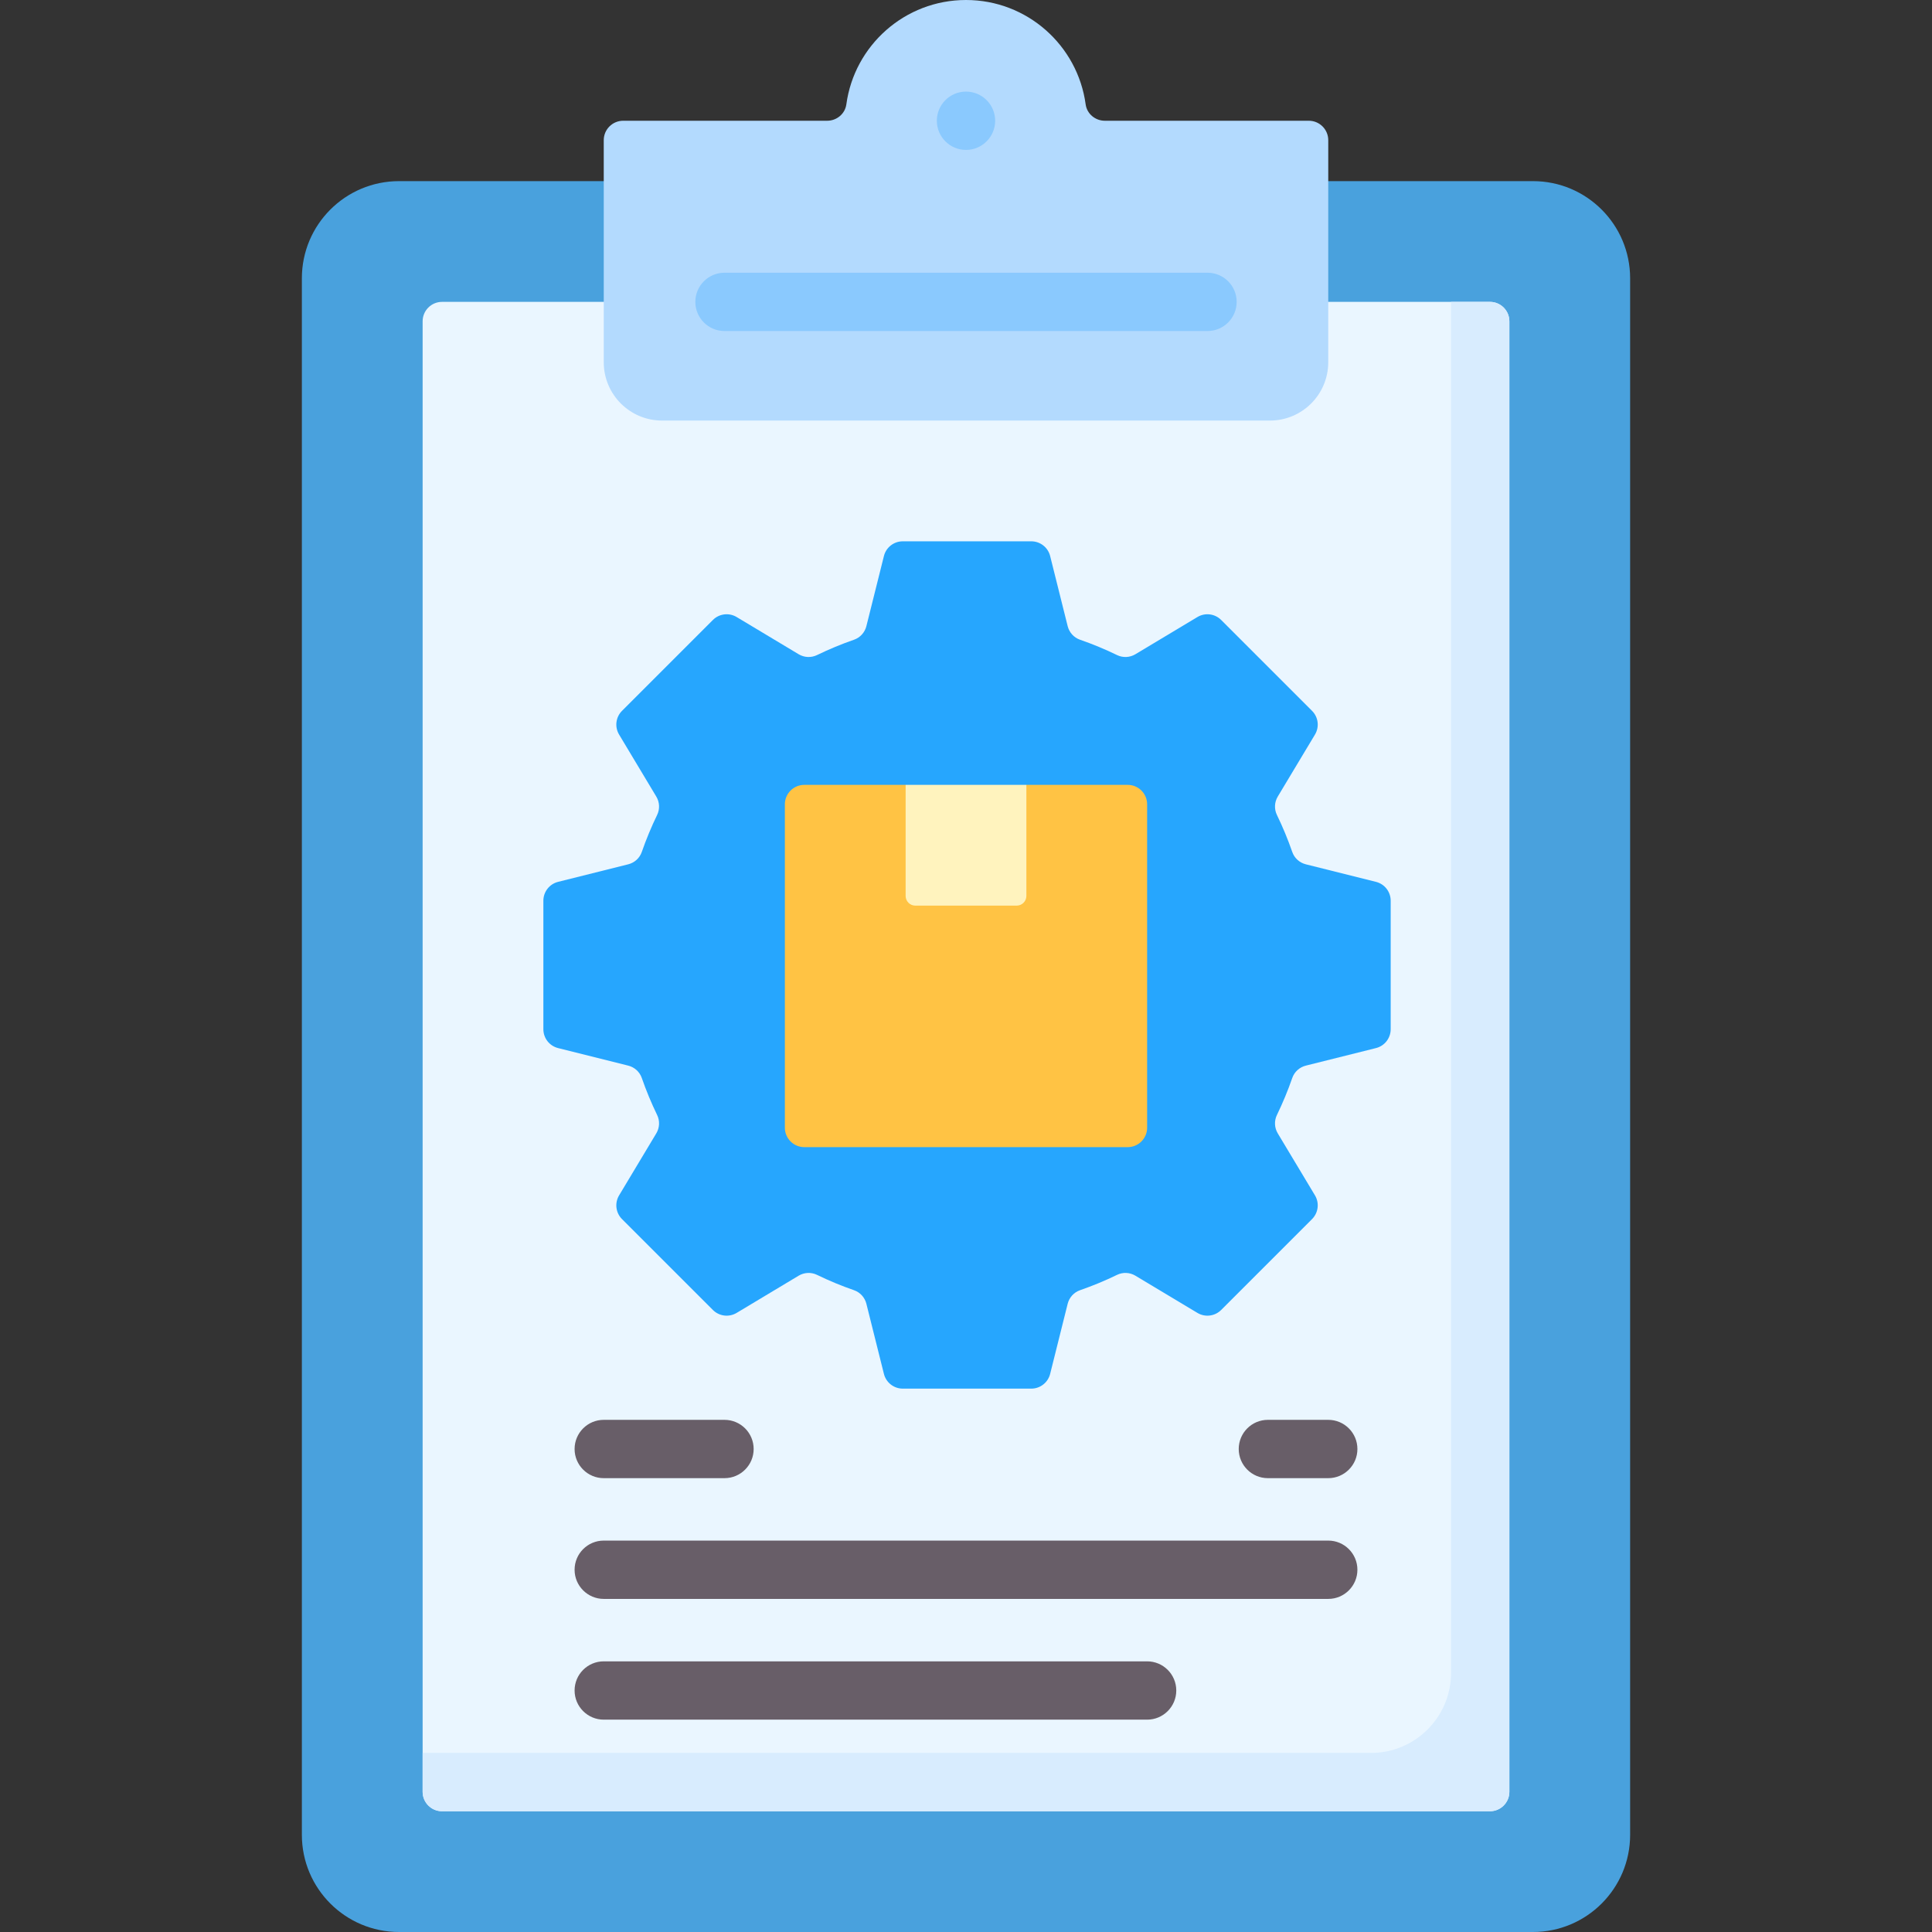 <svg width="130" height="130" viewBox="0 0 130 130" fill="none" xmlns="http://www.w3.org/2000/svg">
<rect x="0" y="0" width="130" height="130" fill="#333333" stroke="none"/>
<path d="M103.148 130H26.852C23.24 130 20.312 127.072 20.312 123.461V18.727C20.312 15.115 23.24 12.188 26.852 12.188H103.148C106.76 12.188 109.688 15.115 109.688 18.727V123.461C109.688 127.072 106.76 130 103.148 130Z" fill="#49A1DD"/>
<path d="M100.255 121.875H29.745C29.023 121.875 28.438 121.289 28.438 120.567V21.62C28.438 20.898 29.023 20.312 29.745 20.312H100.255C100.977 20.312 101.562 20.898 101.562 21.62V120.567C101.562 121.289 100.977 121.875 100.255 121.875Z" fill="#EAF6FF"/>
<path d="M100.255 20.312H97.639V112.559C97.639 115.537 95.225 117.951 92.247 117.951H28.438V120.567C28.438 121.289 29.023 121.875 29.745 121.875H100.255C100.977 121.875 101.562 121.289 101.562 120.567V21.62C101.562 20.898 100.977 20.312 100.255 20.312Z" fill="#D8ECFE"/>
<path d="M93.576 69.254V60.607C93.576 60.006 93.168 59.483 92.586 59.338L87.868 58.158C87.444 58.052 87.098 57.742 86.954 57.328C86.657 56.472 86.311 55.64 85.92 54.833C85.729 54.439 85.753 53.974 85.978 53.599L88.481 49.428C88.79 48.913 88.709 48.255 88.284 47.831L82.169 41.716C81.745 41.291 81.086 41.21 80.572 41.519L76.401 44.021C76.025 44.247 75.561 44.271 75.167 44.08C74.36 43.688 73.527 43.342 72.671 43.045C72.258 42.902 71.947 42.556 71.841 42.132L70.662 37.414C70.516 36.832 69.993 36.424 69.393 36.424H60.745C60.145 36.424 59.622 36.832 59.477 37.414L58.297 42.132C58.191 42.556 57.88 42.902 57.467 43.045C56.611 43.343 55.778 43.688 54.971 44.08C54.577 44.271 54.113 44.247 53.737 44.021L49.567 41.519C49.052 41.21 48.394 41.291 47.969 41.716L41.854 47.831C41.43 48.255 41.349 48.914 41.658 49.428L44.16 53.599C44.385 53.974 44.41 54.439 44.218 54.833C43.827 55.64 43.481 56.473 43.184 57.328C43.04 57.742 42.695 58.052 42.27 58.158L37.553 59.338C36.971 59.483 36.562 60.007 36.562 60.607V69.254C36.562 69.855 36.971 70.378 37.553 70.523L42.27 71.703C42.695 71.809 43.04 72.119 43.184 72.533C43.481 73.388 43.827 74.221 44.218 75.028C44.41 75.422 44.385 75.887 44.16 76.262L41.658 80.433C41.349 80.948 41.43 81.606 41.854 82.031L47.969 88.145C48.394 88.57 49.052 88.651 49.567 88.342L53.737 85.84C54.113 85.614 54.577 85.59 54.971 85.781C55.778 86.173 56.611 86.519 57.467 86.816C57.88 86.959 58.191 87.305 58.297 87.729L59.477 92.447C59.622 93.029 60.145 93.438 60.745 93.438H69.393C69.993 93.438 70.516 93.029 70.662 92.447L71.841 87.729C71.947 87.305 72.258 86.959 72.671 86.816C73.527 86.519 74.36 86.173 75.167 85.781C75.561 85.59 76.025 85.614 76.401 85.84L80.572 88.342C81.086 88.651 81.745 88.57 82.169 88.145L88.284 82.031C88.708 81.606 88.79 80.947 88.481 80.433L85.978 76.262C85.753 75.887 85.729 75.422 85.92 75.028C86.311 74.221 86.657 73.388 86.954 72.533C87.098 72.119 87.444 71.809 87.868 71.703L92.586 70.523C93.168 70.378 93.576 69.855 93.576 69.254Z" fill="#26A6FE"/>
<path d="M74.343 8.125C73.699 8.125 73.137 7.659 73.051 7.022C72.513 3.056 69.113 0 65 0C60.887 0 57.487 3.056 56.949 7.022C56.863 7.659 56.301 8.125 55.657 8.125H41.933C41.211 8.125 40.625 8.711 40.625 9.433V24.375C40.625 26.542 42.382 28.299 44.549 28.299H85.452C87.618 28.299 89.375 26.542 89.375 24.375V9.433C89.375 8.711 88.79 8.125 88.067 8.125H74.343Z" fill="#B3DAFE"/>
<path d="M75.88 77.188H54.12C53.398 77.188 52.812 76.602 52.812 75.88V54.12C52.812 53.398 53.398 52.812 54.12 52.812H60.938L65 56.875L69.062 52.812H75.88C76.602 52.812 77.188 53.398 77.188 54.12V75.88C77.188 76.602 76.602 77.188 75.88 77.188Z" fill="#FFC344"/>
<path d="M68.409 60.938H61.592C61.23 60.938 60.938 60.645 60.938 60.284V52.812H69.063V60.284C69.062 60.645 68.77 60.938 68.409 60.938Z" fill="#FFF3BE"/>
<path d="M81.25 22.274H48.75C47.667 22.274 46.788 21.396 46.788 20.312C46.788 19.229 47.667 18.351 48.75 18.351H81.25C82.333 18.351 83.212 19.229 83.212 20.312C83.212 21.396 82.333 22.274 81.25 22.274Z" fill="#8AC9FE"/>
<path d="M89.375 107.587H40.625C39.542 107.587 38.663 106.708 38.663 105.625C38.663 104.542 39.542 103.663 40.625 103.663H89.375C90.458 103.663 91.337 104.542 91.337 105.625C91.337 106.708 90.458 107.587 89.375 107.587Z" fill="#685E68"/>
<path d="M77.188 115.712H40.625C39.542 115.712 38.663 114.833 38.663 113.75C38.663 112.667 39.542 111.788 40.625 111.788H77.188C78.271 111.788 79.149 112.667 79.149 113.75C79.149 114.833 78.271 115.712 77.188 115.712Z" fill="#685E68"/>
<path d="M48.75 99.462H40.625C39.542 99.462 38.663 98.583 38.663 97.5C38.663 96.417 39.542 95.538 40.625 95.538H48.75C49.833 95.538 50.712 96.417 50.712 97.5C50.712 98.583 49.833 99.462 48.75 99.462Z" fill="#685E68"/>
<path d="M89.375 99.462H85.312C84.229 99.462 83.351 98.583 83.351 97.5C83.351 96.417 84.229 95.538 85.312 95.538H89.375C90.458 95.538 91.337 96.417 91.337 97.5C91.337 98.583 90.458 99.462 89.375 99.462Z" fill="#685E68"/>
<path d="M65 10.087C66.083 10.087 66.962 9.208 66.962 8.125C66.962 7.042 66.083 6.163 65 6.163C63.917 6.163 63.038 7.042 63.038 8.125C63.038 9.208 63.917 10.087 65 10.087Z" fill="#8AC9FE"/>
</svg>
